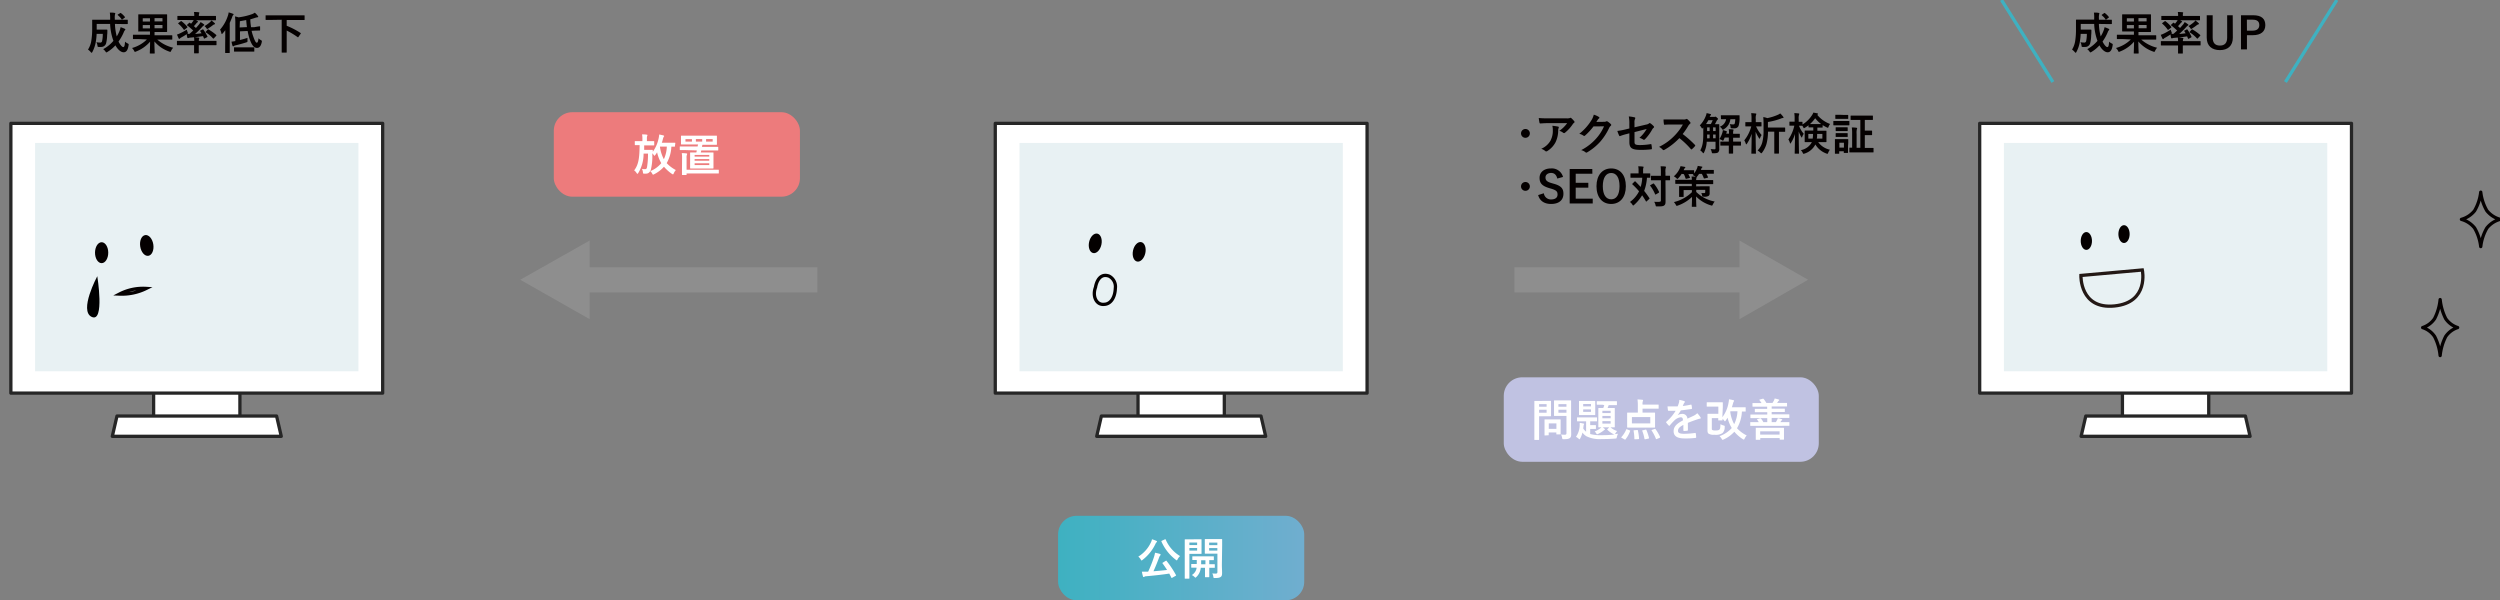 <svg id="レイヤー_1" data-name="レイヤー 1" xmlns="http://www.w3.org/2000/svg" xmlns:xlink="http://www.w3.org/1999/xlink" viewBox="0 0 759.34 182.33"><rect x="0" y="0" width="759.34" height="182.33" fill="#808080" stroke="none"/><defs><style>.cls-1,.cls-8{fill:#fff;}.cls-1{stroke:#262626;}.cls-1,.cls-4{stroke-linecap:round;stroke-linejoin:round;}.cls-2{fill:#e8f1f3;}.cls-11,.cls-12,.cls-3,.cls-4{fill:none;}.cls-3{stroke:#3eb1c1;}.cls-11,.cls-12,.cls-3{stroke-miterlimit:10;}.cls-12,.cls-4{stroke:#040000;}.cls-5{fill:#040000;}.cls-6{fill:#8e8e8e;}.cls-7{fill:url(#名称未設定グラデーション_4);}.cls-9{fill:#ed7b7c;}.cls-10{fill:#c0c2e2;}.cls-11{stroke:#231815;}</style><linearGradient id="名称未設定グラデーション_4" x1="321.38" y1="169.5" x2="396.15" y2="169.5" gradientUnits="userSpaceOnUse"><stop offset="0" stop-color="#3eb1c1"/><stop offset="1" stop-color="#70aecf"/></linearGradient></defs><rect class="cls-1" x="345.66" y="115.75" width="26.21" height="13.6"/><rect class="cls-1" x="302.3" y="37.47" width="112.93" height="81.93"/><polygon class="cls-1" points="383.01 126.37 334.53 126.37 333.11 132.53 384.43 132.53 383.01 126.37"/><rect class="cls-2" x="309.66" y="43.42" width="98.21" height="69.35"/><rect class="cls-1" x="46.66" y="115.75" width="26.21" height="13.6"/><rect class="cls-1" x="3.3" y="37.47" width="112.93" height="81.93"/><polygon class="cls-1" points="84.01 126.37 35.53 126.37 34.11 132.53 85.43 132.53 84.01 126.37"/><rect class="cls-2" x="10.66" y="43.42" width="98.21" height="69.35"/><rect class="cls-1" x="644.66" y="115.75" width="26.21" height="13.6"/><rect class="cls-1" x="601.3" y="37.47" width="112.93" height="81.93"/><polygon class="cls-1" points="682.01 126.37 633.53 126.37 632.11 132.53 683.43 132.53 682.01 126.37"/><rect class="cls-2" x="608.66" y="43.42" width="98.21" height="69.35"/><line class="cls-3" x1="709.78" x2="694.17" y2="24.91"/><line class="cls-3" x1="607.93" x2="623.54" y2="24.91"/><path class="cls-4" d="M741.16,91a16,16,0,0,1-1.69,5.79,7,7,0,0,1-3.62,2.71,6.9,6.9,0,0,1,3.62,2.7,16,16,0,0,1,1.69,5.79,16.38,16.38,0,0,1,1.69-5.79,7.05,7.05,0,0,1,3.62-2.71,7,7,0,0,1-3.62-2.7A16.44,16.44,0,0,1,741.16,91Z"/><path class="cls-4" d="M753.49,58.37A14.42,14.42,0,0,1,751.63,64a7.81,7.81,0,0,1-4,2.63,7.69,7.69,0,0,1,4,2.63,14.42,14.42,0,0,1,1.86,5.63,14.42,14.42,0,0,1,1.86-5.63,7.77,7.77,0,0,1,4-2.64,7.73,7.73,0,0,1-4-2.62A14.42,14.42,0,0,1,753.49,58.37Z"/><path class="cls-5" d="M637.51,7.27a16.85,16.85,0,0,0,.55,3.79,10.11,10.11,0,0,0,.8-1.57,6.12,6.12,0,0,0,.37-1.23,9,9,0,0,1,1.24.48c.14.07.2.14.2.22s-.09.17-.18.28a1.8,1.8,0,0,0-.34.66,14.58,14.58,0,0,1-1.53,2.72c.49,1,1.1,1.68,1.44,1.68s.47-.41.55-1.65a2.69,2.69,0,0,0,.75.52c.39.2.39.2.32.62-.21,1.43-.7,2.09-1.52,2.09s-1.81-.86-2.48-2.11a10.32,10.32,0,0,1-2.42,2,.83.83,0,0,1-.33.15c-.08,0-.14-.08-.28-.28a2.9,2.9,0,0,0-.68-.71,10.7,10.7,0,0,0,3.11-2.52,16.42,16.42,0,0,1-1-5.14H632V9h1.93c.82,0,1.06,0,1.14,0s.16,0,.16.18c0,.51,0,1.07-.06,1.47a10.83,10.83,0,0,1-.31,2.5,1.54,1.54,0,0,1-1.56,1.11,5.16,5.16,0,0,1-.68,0c-.31,0-.33,0-.39-.44a3.15,3.15,0,0,0-.32-1,6.15,6.15,0,0,0,1.1.11.57.57,0,0,0,.64-.48,10.86,10.86,0,0,0,.2-2.16h-1.88a17.63,17.63,0,0,1-.24,2.35,9.76,9.76,0,0,1-1.05,3.14c-.09.17-.16.25-.22.25s-.15-.07-.27-.21a4.73,4.73,0,0,0-.83-.76,7.15,7.15,0,0,0,1-3,21.94,21.94,0,0,0,.19-3.25c0-1.82,0-2.61,0-2.69s0-.16.17-.16.52,0,1.79,0h3.57V5.71A11.5,11.5,0,0,0,636,3.82c.51,0,1,0,1.45.1.14,0,.2.08.2.16a.83.83,0,0,1-.06.25,4.63,4.63,0,0,0-.07,1.34V6h2c1.26,0,1.7,0,1.78,0s.15,0,.15.16v1c0,.13,0,.14-.15.14s-.52,0-1.78,0ZM639.08,4c.13-.1.17-.1.28,0a6.11,6.11,0,0,1,1.15,1.13c.08.11.08.16-.06.25l-.65.49c-.08.05-.13.09-.17.09s-.07,0-.11-.09a4.81,4.81,0,0,0-1.09-1.18c0-.06-.08-.08-.08-.12s0-.07.11-.13Z"/><path class="cls-5" d="M644.81,11.87c-1.19,0-1.59,0-1.68,0s-.16,0-.16-.17v-1c0-.13,0-.15.16-.15s.49,0,1.68,0h3.34v-1h-1.58c-1.29,0-1.76,0-1.85,0s-.15,0-.15-.15,0-.45,0-1.33V5.85c0-.88,0-1.25,0-1.34s0-.15.15-.15.56,0,1.85,0h4.75c1.3,0,1.77,0,1.86,0s.15,0,.15.15,0,.46,0,1.34V8.23c0,.88,0,1.26,0,1.33s0,.15-.15.15-.56,0-1.86,0h-1.79v1h3.57c1.19,0,1.6,0,1.68,0s.14,0,.14.15v1c0,.15,0,.17-.14.17s-.49,0-1.68,0h-2.72a11.4,11.4,0,0,0,4.81,2.47,3.75,3.75,0,0,0-.6.92c-.12.24-.16.34-.27.34a1,1,0,0,1-.32-.1,10.31,10.31,0,0,1-4.51-3.07c0,1.75.1,3.22.1,3.52,0,.13,0,.14-.15.14h-1.18c-.15,0-.16,0-.16-.14,0-.3.08-1.73.09-3.46a10.69,10.69,0,0,1-4.28,3,1,1,0,0,1-.32.11c-.09,0-.15-.08-.25-.32a3.2,3.2,0,0,0-.65-.86,10.29,10.29,0,0,0,4.52-2.59Zm3.34-5.33v-1H646v1Zm0,2.08v-1H646v1Zm1.38-3.12v1H652v-1ZM652,7.59h-2.42v1H652Z"/><path class="cls-5" d="M658.34,6.07c-1.22,0-1.63,0-1.72,0s-.15,0-.15-.15V5c0-.15,0-.16.15-.16s.5,0,1.72,0h3.23a4.9,4.9,0,0,0-.09-1.19c.49,0,.95,0,1.43.08.12,0,.2.07.2.15a.67.67,0,0,1-.08.24,2.51,2.51,0,0,0,0,.72h3.32c1.23,0,1.63,0,1.71,0s.16,0,.16.16V6c0,.14,0,.15-.16.15s-.48,0-1.71,0h-4.17l.45.27c.12.08.16.12.16.2s-.07.11-.15.15a.67.67,0,0,0-.28.24,9.76,9.76,0,0,1-.82.93c.23.19.43.39.62.56.32-.35.61-.7.88-1a3.76,3.76,0,0,0,.52-.8,8.71,8.71,0,0,1,1,.67c.12.11.15.15.15.22s-.08.12-.17.16a2,2,0,0,0-.47.42,22.91,22.91,0,0,1-2.16,2.13c.6,0,1.25-.11,1.94-.19-.12-.21-.25-.43-.39-.63s-.06-.13.11-.21l.63-.34c.14-.07.15,0,.22.07a13.85,13.85,0,0,1,1.22,2.14c0,.12,0,.15-.11.23l-.72.39c-.15.08-.21.05-.26-.11l-.24-.6c-1,.15-1.81.26-2.63.34.44,0,.86.08,1.29.12.12,0,.2.06.2.16s0,.12-.08.22a1.56,1.56,0,0,0-.06.61h3.56c1.19,0,1.59,0,1.68,0s.13,0,.13.15v1c0,.13,0,.15-.13.15s-.49,0-1.68,0H663v.9c0,.91,0,1.34,0,1.42s0,.15-.15.15h-1.15c-.13,0-.15,0-.15-.15s0-.51,0-1.42v-.9h-3.41c-1.19,0-1.59,0-1.67,0s-.14,0-.14-.15v-1c0-.13,0-.15.14-.15s.48,0,1.67,0h3.41a4.84,4.84,0,0,0-.08-1.1l-1.19.11a1.59,1.59,0,0,0-.49.13.42.42,0,0,1-.2,0c-.08,0-.12-.06-.16-.18a7.44,7.44,0,0,1-.17-1c-.53.35-1,.65-1.64,1a1.25,1.25,0,0,0-.4.3c-.06.06-.14.13-.2.13a.19.19,0,0,1-.19-.12c-.18-.35-.38-.82-.53-1.19a7.12,7.12,0,0,0,.89-.36A17.58,17.58,0,0,0,659.33,9a4.11,4.11,0,0,0,.24.73,1.65,1.65,0,0,1,.09.32c0,.1,0,.14-.18.23.23,0,.44,0,.68,0,.39-.33.75-.67,1.11-1a20,20,0,0,0-1.79-1.55c-.07,0-.1-.08-.1-.1s0-.07.07-.12L660,7c.12-.13.16-.15.27-.07l.36.27c.2-.24.4-.48.59-.74a1.62,1.62,0,0,0,.2-.35Zm-.85.39c.14-.1.16-.1.26,0a9.51,9.51,0,0,1,1.74,1.68c.08.1.08.16-.08.28l-.74.58c-.13.1-.2.1-.27,0a9.09,9.09,0,0,0-1.62-1.79c-.11-.09-.09-.12,0-.22ZM667.78,7a.31.31,0,0,1,.11.24c0,.07-.08.15-.2.18a1.14,1.14,0,0,0-.47.25,15.77,15.77,0,0,1-1.35.95c-.16.11-.25.18-.33.18s-.16-.08-.28-.28a2.58,2.58,0,0,0-.54-.59,11.58,11.58,0,0,0,1.58-1.14,2.23,2.23,0,0,0,.51-.57A10.67,10.67,0,0,1,667.78,7Zm-2.11,2c.1-.12.12-.12.25-.06a14.06,14.06,0,0,1,2.34,1.67c0,.05.07.08.07.12a.22.22,0,0,1-.07.15l-.68.75a.22.22,0,0,1-.18.1s-.08,0-.14-.09a9.78,9.78,0,0,0-2.12-1.78c-.06,0-.1-.07-.1-.11s0-.08.1-.15Z"/><path class="cls-5" d="M678.19,11.44c0,2.49-1.53,3.78-3.93,3.78s-4-1.25-4-3.78V4.63h1.81v6.78c0,1.71.82,2.43,2.2,2.43s2.2-.72,2.2-2.43V4.63h1.69Z"/><path class="cls-5" d="M684.34,4.63c2.56,0,3.72,1.06,3.72,3s-1.33,3.06-3.83,3.06h-1.75V15h-1.81V4.63Zm-1.86,4.68h1.7c1.38,0,2.05-.63,2.05-1.69s-.6-1.64-2-1.64h-1.77Z"/><polygon class="cls-6" points="248.27 81.18 179.1 81.18 179.1 73.06 158.02 84.97 179.1 96.94 179.1 88.82 248.27 88.82 248.27 81.18"/><polygon class="cls-6" points="459.99 81.18 528.35 81.18 528.35 73.06 549.18 84.97 528.35 96.94 528.35 88.82 459.99 88.82 459.99 81.18"/><path class="cls-5" d="M464.67,40.52a1.34,1.34,0,1,1-1.34-1.34A1.34,1.34,0,0,1,464.67,40.52Z"/><path class="cls-5" d="M470.23,37.4c-.76,0-1.58.05-2.37.1-.16,0-.22-.08-.25-.2-.1-.37-.18-1-.24-1.45.91.07,1.65.1,2.73.1h5.75a3,3,0,0,0,.93-.08.77.77,0,0,1,.25-.1.46.46,0,0,1,.31.19,7.08,7.08,0,0,1,.8.84.42.42,0,0,1,.11.25.36.36,0,0,1-.19.28,1.92,1.92,0,0,0-.36.39,11.61,11.61,0,0,1-2.36,2.59.38.38,0,0,1-.28.12.51.51,0,0,1-.32-.14,3.17,3.17,0,0,0-1.12-.55A9.4,9.4,0,0,0,476,37.4Zm.75,5.23a6.24,6.24,0,0,0,.66-3.17,4.73,4.73,0,0,0-.14-1.26,16.39,16.39,0,0,1,1.73.25c.18,0,.23.14.23.26a.53.53,0,0,1-.06.24,1.11,1.11,0,0,0-.12.55,8.3,8.3,0,0,1-.8,3.69A6.94,6.94,0,0,1,470,45.86a.66.66,0,0,1-.37.13.37.37,0,0,1-.27-.12,3.82,3.82,0,0,0-1.22-.68A6,6,0,0,0,471,42.63Z"/><path class="cls-5" d="M487.24,37a1.14,1.14,0,0,0,.67-.16.29.29,0,0,1,.18,0,.35.35,0,0,1,.21.08,5.55,5.55,0,0,1,.91.72.43.43,0,0,1,.18.31.39.39,0,0,1-.16.28,1.77,1.77,0,0,0-.45.58,18.21,18.21,0,0,1-2.65,4.14,16.78,16.78,0,0,1-4.08,3.34.33.33,0,0,1-.21.07.45.45,0,0,1-.31-.15,3.39,3.39,0,0,0-1.28-.61,15.45,15.45,0,0,0,4.47-3.42,13.65,13.65,0,0,0,2.48-3.81L484,38.4a18.09,18.09,0,0,1-2.54,2.75.43.43,0,0,1-.28.15.34.34,0,0,1-.2-.08,3.62,3.62,0,0,0-1.29-.58,16,16,0,0,0,3.61-4,5.86,5.86,0,0,0,.79-1.81,6.09,6.09,0,0,1,1.57.71.28.28,0,0,1,.13.23.25.25,0,0,1-.14.22,1.35,1.35,0,0,0-.34.37l-.44.67Z"/><path class="cls-5" d="M494.89,37.73a10.79,10.79,0,0,0-.17-2.36,9.41,9.41,0,0,1,1.73.27c.17,0,.25.12.25.24a.37.37,0,0,1-.08.21,2.56,2.56,0,0,0-.17,1.2v1.38l3.5-.82a1.81,1.81,0,0,0,.95-.39.37.37,0,0,1,.19-.08.31.31,0,0,1,.19.08,5.51,5.51,0,0,1,1,.87.35.35,0,0,1,.12.25.37.37,0,0,1-.17.26,1.79,1.79,0,0,0-.42.53,13.8,13.8,0,0,1-2.13,2.89.53.53,0,0,1-.35.2.43.43,0,0,1-.26-.09,4.41,4.41,0,0,0-1.11-.51,11.11,11.11,0,0,0,2.19-2.68l-3.69.94v3c0,.71.24.94,1.69.94a20.11,20.11,0,0,0,3.24-.29c.19,0,.21.06.23.26a6.29,6.29,0,0,1,.12,1.13c0,.13-.08.19-.28.2a25.07,25.07,0,0,1-3.2.16c-2.57,0-3.36-.55-3.36-2.36V40.49l-.86.23a14.64,14.64,0,0,0-1.89.58.71.71,0,0,1-.16.05c-.09,0-.15-.07-.21-.21a10.29,10.29,0,0,1-.54-1.37,20.49,20.49,0,0,0,2.52-.47l1.14-.28Z"/><path class="cls-5" d="M511.24,36.29a1.92,1.92,0,0,0,.92-.12.23.23,0,0,1,.15-.05.41.41,0,0,1,.23.11,4.93,4.93,0,0,1,.87.94.34.34,0,0,1,.07.17.38.38,0,0,1-.18.27,2.72,2.72,0,0,0-.5.59,20.5,20.5,0,0,1-1.71,2.51A31.39,31.39,0,0,1,514.8,44a.32.32,0,0,1,.11.19.37.37,0,0,1-.09.2,7.72,7.72,0,0,1-.9.91.22.22,0,0,1-.16.08.3.3,0,0,1-.19-.1,24.06,24.06,0,0,0-3.49-3.33,19.31,19.31,0,0,1-4.5,3.54.83.83,0,0,1-.31.11.31.31,0,0,1-.23-.12,3.67,3.67,0,0,0-1.13-.87,16.27,16.27,0,0,0,4.72-3.42,16.1,16.1,0,0,0,2.52-3.37H507.7c-.7,0-1.4,0-2.12.08-.11,0-.15-.08-.18-.22a7.68,7.68,0,0,1-.12-1.4c.72,0,1.4,0,2.27,0Z"/><path class="cls-5" d="M522.2,43.36c0,.61,0,1.26,0,1.8a1.38,1.38,0,0,1-.34,1.11c-.25.21-.58.27-1.45.29-.41,0-.41,0-.51-.41a3,3,0,0,0-.33-.86c.47,0,.83.06,1.15.06s.35-.11.35-.43V43.05h-2.68a8.26,8.26,0,0,1-.8,3.24c-.09.17-.14.25-.21.25s-.11,0-.19-.15a3.46,3.46,0,0,0-.76-.71c.7-1.28.92-2.5.92-5.13V38.74l-.1.12c-.11.12-.18.18-.23.18s-.12-.09-.22-.26a2.53,2.53,0,0,0-.52-.69,8.38,8.38,0,0,0,1.81-2.81,3.37,3.37,0,0,0,.26-.92,9.26,9.26,0,0,1,1.12.27c.15,0,.22.11.22.19a.26.26,0,0,1-.11.21,1.69,1.69,0,0,0-.28.46h1.31a.62.62,0,0,0,.26,0,.29.29,0,0,1,.17-.05c.07,0,.15,0,.45.28s.33.31.33.39,0,.14-.15.24a1.41,1.41,0,0,0-.27.37,10.28,10.28,0,0,1-.52,1c.79,0,1.07,0,1.15,0s.17,0,.17.15,0,.57,0,1.55Zm-2.55-5.68a10.52,10.52,0,0,0,.56-1.17h-1.32a12.91,12.91,0,0,1-.7,1.17ZM519.28,42V40.86h-.77c0,.41,0,.81,0,1.16Zm0-2.2V38.7h-.77v1.12Zm1.05-1.12v1.12h.77V38.7ZM521.1,42V40.86h-.77V42Zm4.06-1.75a5.21,5.21,0,0,0-.08-1c.45,0,.91,0,1.29.08.12,0,.17.06.17.14a.71.71,0,0,1-.06.22,1.75,1.75,0,0,0-.07.6v.34c1.33,0,1.8,0,1.88,0s.15,0,.15.14v.9c0,.15,0,.16-.15.16s-.55,0-1.88,0V43h.6c1.17,0,1.56,0,1.64,0s.15,0,.15.15v.92c0,.15,0,.16-.15.16s-.47,0-1.64,0h-.6v.54c0,1.11,0,1.66,0,1.73s0,.15-.15.15h-1c-.15,0-.16,0-.16-.15s0-.62,0-1.73v-.54h-.78c-1.16,0-1.56,0-1.64,0s-.15,0-.15-.16v-.92c0-.14,0-.15.15-.15s.48,0,1.64,0h.78V41.77h-1.24c-.1.24-.21.45-.3.67s-.16.29-.24.29a.63.63,0,0,1-.31-.16,4.23,4.23,0,0,0-.75-.32,8.66,8.66,0,0,0,.9-2,3.32,3.32,0,0,0,.13-.73,10,10,0,0,1,1,.28c.15.06.21.1.21.16a.21.21,0,0,1,0,.15,1.15,1.15,0,0,0-.17.42l0,.06h.83Zm-2.48-5.09c0-.13,0-.15.15-.15s.44,0,1.55,0h2.27c1.1,0,1.48,0,1.56,0s.17,0,.16.17l0,.67a7.23,7.23,0,0,1-.33,2.45,1.29,1.29,0,0,1-1.26.67,6.37,6.37,0,0,1-.72,0c-.36,0-.4,0-.42-.34a2.43,2.43,0,0,0-.26-.94,5.91,5.91,0,0,0,.95.1c.39,0,.5-.06.58-.33a6,6,0,0,0,.15-1.26h-1.48a4.11,4.11,0,0,1-2,3.07c-.15.09-.23.15-.29.15s-.14-.08-.26-.27a2.63,2.63,0,0,0-.66-.67,2.94,2.94,0,0,0,1.91-2.28c-1,0-1.34,0-1.41,0s-.15,0-.15-.14Z"/><path class="cls-5" d="M533.36,38.32a9.59,9.59,0,0,0,1.71,2.7,3.17,3.17,0,0,0-.46.88c-.05.15-.11.23-.16.23s-.12-.07-.2-.2a11.21,11.21,0,0,1-1-1.92c0,3.53.09,6.28.09,6.52s0,.15-.15.15h-1.1c-.13,0-.14,0-.14-.15s.08-2.78.09-5.89a11.54,11.54,0,0,1-1.42,3c-.1.14-.16.2-.22.2s-.09-.06-.14-.21a4.07,4.07,0,0,0-.46-1,11.18,11.18,0,0,0,2.12-4.24h-.24c-1,0-1.33,0-1.41,0s-.15,0-.15-.16v-1c0-.12,0-.13.15-.13s.42,0,1.41,0H532v-.9a9.62,9.62,0,0,0-.11-1.83,13.11,13.11,0,0,1,1.34.1c.14,0,.23.06.23.13a.61.61,0,0,1-.08.28,3.51,3.51,0,0,0-.09,1.3v.92h.17c1,0,1.33,0,1.41,0s.16,0,.16.13v1c0,.14,0,.16-.16.16s-.4,0-1.41,0ZM537,40a14.47,14.47,0,0,1-.45,3.71,8.37,8.37,0,0,1-1.31,2.62c-.12.15-.19.23-.27.23s-.16-.08-.31-.22a3.46,3.46,0,0,0-.82-.63,5.6,5.6,0,0,0,1.45-2.56,14,14,0,0,0,.36-3.68V37.74a21.76,21.76,0,0,0-.08-2.18,5.4,5.4,0,0,1,1.22.32,15.38,15.38,0,0,0,3.18-1,2.77,2.77,0,0,0,.74-.43,6.59,6.59,0,0,1,.9,1,.4.4,0,0,1,.11.24c0,.1-.08.16-.22.16a1.12,1.12,0,0,0-.52.14,19.65,19.65,0,0,1-4,1.06v1.69h3.54c1.1,0,1.47,0,1.54,0s.16,0,.16.15v1c0,.13,0,.14-.16.14s-.44,0-1.54,0h-.19v4.81c0,1.08,0,1.6,0,1.67s0,.14-.14.14h-1.13c-.13,0-.15,0-.15-.14s0-.59,0-1.67V40Z"/><path class="cls-5" d="M544.86,38.17c-.87,0-1.14,0-1.22,0s-.13,0-.13-.16V37.1c0-.13,0-.15.13-.15s.35,0,1.22,0h.23v-.79a10.23,10.23,0,0,0-.1-1.8,11.49,11.49,0,0,1,1.28.09c.14,0,.23.07.23.15a.57.57,0,0,1-.08.28,3.64,3.64,0,0,0-.09,1.26V37c.68,0,.92,0,1,0s.15,0,.15.15v.66A8.87,8.87,0,0,0,550.36,35a3.85,3.85,0,0,0,.42-.8c.51.08.87.15,1.23.24.11,0,.18.07.18.18a.2.2,0,0,1-.11.17l-.12.09a9.1,9.1,0,0,0,3.92,2.78,2.35,2.35,0,0,0-.47.82c-.08.24-.14.33-.23.33a.85.85,0,0,1-.32-.12A11.64,11.64,0,0,1,553.6,38v.61c0,.13,0,.14-.16.14s-.37,0-1.29,0H552c0,.33,0,.65,0,.95h.91c1.21,0,1.62,0,1.7,0s.15,0,.15.15,0,.35,0,1V42c0,.66,0,.92,0,1s0,.17-.15.17-.49,0-1.7,0h-.66a6,6,0,0,0,3.56,2.31,3,3,0,0,0-.51.89c-.1.25-.15.35-.26.35a1.17,1.17,0,0,1-.32-.1,6.41,6.41,0,0,1-3.33-2.74,5.52,5.52,0,0,1-3.27,2.76.86.86,0,0,1-.31.08c-.12,0-.16-.09-.27-.33a2.61,2.61,0,0,0-.56-.79,4.72,4.72,0,0,0,3.35-2.43H550c-1.2,0-1.61,0-1.71,0s-.14,0-.14-.17,0-.34,0-1V40.79c0-.67,0-.94,0-1s0-.15.14-.15.51,0,1.71,0h.76V38.7h-.06c-.86,0-1.14,0-1.22,0s-.17,0-.17-.14v-.51a9,9,0,0,1-1.06.73.75.75,0,0,1-.32.15c-.09,0-.13-.09-.25-.32a3.07,3.07,0,0,0-.26-.43h0l-1,0a8.26,8.26,0,0,0,1.45,2.47,3.36,3.36,0,0,0-.46.86c0,.16-.1.25-.16.25s-.11-.06-.17-.2a8.46,8.46,0,0,1-.75-1.63c0,3.51.09,6.37.09,6.6s0,.14-.15.14h-1c-.15,0-.16,0-.16-.14s.08-2.78.09-5.84A10.1,10.1,0,0,1,544,43.36c-.08.15-.14.23-.2.23s-.11-.07-.15-.23a3.6,3.6,0,0,0-.45-1A12,12,0,0,0,545,38.17Zm4.4,2.51v1.41h1.32a13.76,13.76,0,0,0,.11-1.41Zm2.89-3h1a8.94,8.94,0,0,1-1.81-1.77,11.5,11.5,0,0,1-1.58,1.77h2.4Zm1.37,3h-1.59c0,.55,0,1-.1,1.41h1.69Z"/><path class="cls-5" d="M560.15,36.75c1,0,1.35,0,1.43,0s.15,0,.15.15v1c0,.15,0,.16-.15.16s-.41,0-1.43,0h-1.73c-1,0-1.36,0-1.44,0s-.13,0-.13-.16v-1c0-.13,0-.15.13-.15s.42,0,1.44,0Zm1.16,7.62c0,1.56,0,1.85,0,1.93s0,.15-.15.15h-1c-.13,0-.14,0-.14-.15v-.36h-1.38v.62c0,.13,0,.14-.15.14h-1c-.15,0-.16,0-.16-.14s0-.41,0-2v-.9c0-.84,0-1.17,0-1.26s0-.15.16-.15.36,0,1.22,0H560c.87,0,1.14,0,1.23,0s.15,0,.15.15,0,.42,0,1ZM560,34.91c.87,0,1.13,0,1.21,0s.16,0,.16.14v.9c0,.14,0,.15-.16.15s-.34,0-1.21,0h-1.18c-.87,0-1.14,0-1.22,0s-.15,0-.15-.15V35c0-.13,0-.14.15-.14s.35,0,1.22,0Zm-.08,3.75c.82,0,1.05,0,1.13,0s.16,0,.16.15v.85c0,.14,0,.15-.16.15s-.31,0-1.13,0h-1.07c-.82,0-1.06,0-1.14,0s-.15,0-.15-.15v-.85c0-.14,0-.15.15-.15s.32,0,1.14,0Zm0,1.78c.82,0,1.05,0,1.13,0s.16,0,.16.15v.87c0,.12,0,.14-.16.14s-.31,0-1.13,0h-1.07c-.82,0-1.06,0-1.14,0s-.15,0-.15-.14v-.87c0-.13,0-.15.15-.15s.32,0,1.14,0Zm-1.23,2.92v1.48h1.38V43.36Zm5.25-6.94c-1.2,0-1.63,0-1.7,0s-.15,0-.15-.15v-1c0-.14,0-.15.15-.15s.5,0,1.7,0H567c1.21,0,1.64,0,1.72,0s.15,0,.15.15v1c0,.14,0,.15-.15.15s-.51,0-1.72,0h-.59v3.25h1.06c.76,0,1,0,1,0s.15,0,.15.15v1.07c0,.13,0,.15-.15.15s-.29,0-1,0h-1.06v3.89h.73c1.26,0,1.7,0,1.78,0s.14,0,.14.15v1.06c0,.13,0,.15-.14.15s-.52,0-1.78,0h-3.5c-1.28,0-1.69,0-1.77,0s-.15,0-.15-.15V45c0-.13,0-.15.15-.15l.69,0V40.72a12.74,12.74,0,0,0-.1-2c.51,0,.92,0,1.41.09.13,0,.21.07.21.13a.7.7,0,0,1-.08.29,5,5,0,0,0-.08,1.48v4.19h1.13V36.42Z"/><path class="cls-5" d="M464.67,56.62a1.34,1.34,0,1,1-1.34-1.34A1.34,1.34,0,0,1,464.67,56.62Z"/><path class="cls-5" d="M473,54.23c-.27-1.12-.89-1.7-1.86-1.7s-1.72.52-1.72,1.36.4,1.32,1.9,1.74l.55.16c2.37.64,3,1.54,3,3.07,0,1.83-1.26,3.09-3.75,3.09-2,0-3.43-.89-3.93-2.7l1.73-.55a2.15,2.15,0,0,0,2.16,1.88c1.37,0,2-.59,2-1.49s-.32-1.31-2-1.8l-.54-.16c-2.21-.66-2.92-1.53-2.92-3.12s1.23-2.85,3.47-2.85a3.52,3.52,0,0,1,3.66,2.59Z"/><path class="cls-5" d="M483.66,52.77H478.6v2.75h3.83V57H478.6v3.35h5.17v1.44h-7V51.34h6.87Z"/><path class="cls-5" d="M493.83,56.54c0,3.44-1.8,5.41-4.47,5.41s-4.45-2-4.45-5.38,1.81-5.41,4.47-5.41S493.83,53.09,493.83,56.54Zm-7,0c0,2.65,1,4,2.55,4s2.53-1.34,2.53-4-1-4-2.53-4S486.83,53.89,486.83,56.56Z"/><path class="cls-5" d="M496.49,55.13a.18.18,0,0,1,.13-.06.15.15,0,0,1,.13.06c.53.54,1.07,1.09,1.58,1.65a11.63,11.63,0,0,0,.48-2.8H497c-1.15,0-1.54,0-1.62,0s-.15,0-.15-.16v-1c0-.13,0-.15.15-.15s.47,0,1.62,0h.69v-.86a5.65,5.65,0,0,0-.11-1.3,13.36,13.36,0,0,1,1.42.09c.14,0,.22.06.22.14a.81.81,0,0,1-.08.27,2.41,2.41,0,0,0-.07.8v.86h.39c1.17,0,1.55,0,1.63,0s.15,0,.15.15v1c0,.14,0,.16-.15.16l-.85,0a13.85,13.85,0,0,1-.85,4c.55.68,1.07,1.39,1.57,2.15.08.1.1.14,0,.28l-.79.72a.25.25,0,0,1-.15.1s-.07,0-.12-.13c-.35-.61-.72-1.2-1.13-1.78a12.67,12.67,0,0,1-2.42,2.91c-.14.12-.22.19-.29.19s-.14-.09-.26-.28a2.77,2.77,0,0,0-.73-.79,9.06,9.06,0,0,0,2.77-3.25,23.56,23.56,0,0,0-2-2.08c-.11-.08-.11-.12,0-.24Zm5.59.65c.14-.08.19-.08.27,0a10.19,10.19,0,0,1,1.56,2.51c0,.14,0,.18-.1.26l-.85.49c-.17.1-.19.08-.25-.05a11.29,11.29,0,0,0-1.46-2.54c-.09-.12-.06-.16.07-.24Zm3.81,2.65c0,.94,0,2,0,2.71s-.08,1-.42,1.26-.83.3-2.13.3c-.4,0-.4,0-.49-.4a3.27,3.27,0,0,0-.41-1c.53,0,1.13.05,1.53,0s.5-.11.5-.43V54.76h-1.29c-1.13,0-1.5,0-1.58,0s-.15,0-.15-.14V53.55c0-.13,0-.15.15-.15s.45,0,1.58,0h1.29v-1a14.6,14.6,0,0,0-.08-1.89c.48,0,1,0,1.42.08.13,0,.21.08.21.14a.66.66,0,0,1-.08.29,4.15,4.15,0,0,0-.08,1.35v1c.85,0,1.17,0,1.24,0s.15,0,.15.15v1.09c0,.13,0,.14-.15.14l-1.24,0Z"/><path class="cls-5" d="M510.78,52.81a8.54,8.54,0,0,1-1,1.3c-.15.15-.21.23-.29.23s-.16-.08-.32-.23a3.59,3.59,0,0,0-.77-.56,6.88,6.88,0,0,0,1.78-2.35,3.49,3.49,0,0,0,.25-.73c.44.05.87.14,1.24.21.15,0,.22.08.22.19s-.07.16-.16.21a.88.88,0,0,0-.22.34l-.12.28h1.42c1.14,0,1.52,0,1.6,0s.15,0,.15.15v.87c0,.14,0,.15-.15.15s-.44,0-1.61,0a7.29,7.29,0,0,1,.48,1c.06.13.06.16-.13.2l-.93.23c-.2,0-.22,0-.26-.11a8.07,8.07,0,0,0-.5-1.29Zm6.49,3.76c1.32,0,1.79,0,1.88,0s.13,0,.13.15,0,.27,0,.68v.18c0,.37,0,.8,0,1.1a.9.9,0,0,1-.32.82,2.57,2.57,0,0,1-1.45.24c-.42,0-.45,0-.53-.42a2.28,2.28,0,0,0-.24-.68l.84,0c.3,0,.36-.08.36-.35v-.63h-2.73v.64a10.8,10.8,0,0,0,5.6,2.91,5,5,0,0,0-.56.89c-.13.25-.17.35-.28.35a1,1,0,0,1-.32-.08,10.28,10.28,0,0,1-4.48-2.7c0,1.58.06,2.68.06,3s0,.15-.14.15H514c-.12,0-.14,0-.14-.15s.06-1.3.07-2.87a11.94,11.94,0,0,1-4.32,2.64.86.86,0,0,1-.32.08c-.12,0-.17-.09-.3-.35a4.29,4.29,0,0,0-.56-.79,11.82,11.82,0,0,0,5.46-3v-.66h-2.51v1.12c0,.54,0,.76,0,.84s0,.14-.14.14h-1.1c-.13,0-.14,0-.14-.14s0-.33,0-1v-1c0-.63,0-.89,0-1s0-.15.14-.15.57,0,1.88,0h1.84v-.69h-3.13c-1.23,0-1.64,0-1.73,0s-.16,0-.16-.15v-.94c0-.13,0-.14.16-.14s.5,0,1.73,0h3.13a4.66,4.66,0,0,0-.08-1c.41,0,.82,0,1.23.09l-.13-.11a3.32,3.32,0,0,0-.75-.41,6.72,6.72,0,0,0,1.33-2.07,4.27,4.27,0,0,0,.2-.72c.37.05.91.15,1.19.2s.2.08.2.19-.05.15-.15.21-.1.15-.18.38a2.44,2.44,0,0,0-.1.24h2c1.26,0,1.7,0,1.79,0s.14,0,.14.15v.87c0,.14,0,.15-.14.15s-.53,0-1.79,0h-.35a6,6,0,0,1,.51,1c.06.14,0,.16-.12.2l-.88.22c-.2,0-.25,0-.29-.11a7.24,7.24,0,0,0-.59-1.29h-.83a7.16,7.16,0,0,1-.59.82.65.65,0,0,1-.21.24.1.1,0,0,1,.05.08.6.6,0,0,1-.06.22,1.15,1.15,0,0,0-.07.53h3.28c1.24,0,1.65,0,1.73,0s.16,0,.16.14v.94c0,.14,0,.15-.16.15s-.49,0-1.73,0h-3.28v.69Z"/><rect class="cls-7" x="321.38" y="156.67" width="74.76" height="25.66" rx="5.62"/><path class="cls-8" d="M349.61,164.67a3.56,3.56,0,0,0,.29-.87,9.54,9.54,0,0,1,1.32.47c.15.07.2.14.2.23a.21.21,0,0,1-.12.2,1,1,0,0,0-.3.42,13.42,13.42,0,0,1-3.95,4.93c-.15.12-.24.19-.31.19s-.13-.09-.25-.3a3,3,0,0,0-.75-.87A10.12,10.12,0,0,0,349.61,164.67Zm4.44,5.68c.08,0,.12-.07.16-.07s.06,0,.11.08a29.08,29.08,0,0,1,2.86,4.29c.07.12.07.15-.12.26l-1,.57a.35.35,0,0,1-.16.07c-.05,0-.08,0-.12-.11-.2-.41-.42-.81-.63-1.22-2.25.34-4.69.61-7.05.81a1,1,0,0,0-.51.15.42.42,0,0,1-.23.09c-.1,0-.16-.08-.2-.22a10.85,10.85,0,0,1-.33-1.42c.51,0,1,0,1.53,0l.38,0a40.42,40.42,0,0,0,1.73-4.34,9.44,9.44,0,0,0,.36-1.41c.52.12,1,.21,1.44.35.14.05.25.12.25.23a.35.35,0,0,1-.11.24,2,2,0,0,0-.35.64c-.48,1.29-1.07,2.78-1.71,4.17,1.37-.1,2.8-.24,4.13-.39-.43-.67-.87-1.32-1.37-2-.08-.11-.07-.14.11-.24Zm-.25-6.52c.17-.08.2-.07.27.07a10.79,10.79,0,0,0,4.36,5,3.74,3.74,0,0,0-.76,1c-.1.21-.17.3-.25.3s-.15-.07-.28-.17a14.12,14.12,0,0,1-4.37-5.54c-.06-.15,0-.16.13-.25Z"/><path class="cls-8" d="M363.46,163.79c.89,0,1.28,0,1.36,0s.13,0,.13.15,0,.47,0,1.29v1.58c0,.82,0,1.19,0,1.27s0,.15-.13.15-.47,0-1.36,0h-2.2v4.48c0,1.88,0,2.81,0,2.9s0,.15-.15.15H360c-.13,0-.15,0-.15-.15s0-1,0-2.9v-5.82c0-1.87,0-2.83,0-2.92s0-.15.15-.15.6,0,1.6,0Zm-2.2,1v.77h2.35v-.77Zm2.35,1.66h-2.35v.78h2.35Zm1.11,6a4.27,4.27,0,0,1-.09.57,4.35,4.35,0,0,1-1.28,2.26c-.13.12-.2.18-.25.18s-.15-.08-.31-.24a3.55,3.55,0,0,0-.79-.56,3.1,3.1,0,0,0,1.43-2l0-.24-1.46,0c-.13,0-.15,0-.15-.16v-.8c0-.14,0-.15.15-.15s.46,0,1.53,0c0-.34,0-.75,0-1.22l-1.18,0c-.15,0-.17,0-.17-.14v-.82c0-.14,0-.15.17-.15s.48,0,1.67,0h2.87c1.2,0,1.6,0,1.68,0s.15,0,.15.15V170c0,.13,0,.14-.15.14l-1.24,0v1.22c1.06,0,1.47,0,1.53,0s.15,0,.15.15v.8c0,.15,0,.16-.15.16s-.47,0-1.53,0v1.24c0,.93,0,1.37,0,1.45s0,.16-.15.16h-1c-.13,0-.15,0-.15-.16s0-.52,0-1.45v-1.24Zm1.41-1.06v-1.22h-1.3c0,.45,0,.87,0,1.22Zm5,.13c0,.94.06,1.8.06,2.46s-.08,1-.39,1.23-.7.36-1.77.36c-.42,0-.43,0-.5-.41a3.14,3.14,0,0,0-.31-1,7.21,7.21,0,0,0,1,.06c.44,0,.55-.12.55-.52v-5.53h-2.2c-1,0-1.39,0-1.47,0s-.16,0-.16-.15,0-.37,0-1.16v-1.8c0-.78,0-1.09,0-1.18s0-.15.16-.15.43,0,1.47,0h2c1,0,1.41,0,1.49,0s.15,0,.15.15,0,.66,0,1.84Zm-3.87-6.72v.77h2.49v-.77Zm2.49,1.66h-2.49v.78h2.49Z"/><path class="cls-5" d="M34.91,7.27a17.44,17.44,0,0,0,.55,3.79,11.15,11.15,0,0,0,.81-1.57,6.85,6.85,0,0,0,.36-1.23,9.74,9.74,0,0,1,1.25.48c.13.07.2.14.2.22s-.1.17-.19.28a2.2,2.2,0,0,0-.34.66A15.12,15.12,0,0,1,36,12.62c.48,1,1.1,1.68,1.43,1.68s.47-.41.55-1.65a2.84,2.84,0,0,0,.75.52c.39.2.39.2.32.62-.21,1.43-.69,2.09-1.51,2.09s-1.81-.86-2.48-2.11a10.37,10.37,0,0,1-2.43,2,.81.81,0,0,1-.32.15c-.08,0-.15-.08-.28-.28a3.12,3.12,0,0,0-.69-.71,10.7,10.7,0,0,0,3.11-2.52,16.71,16.71,0,0,1-1-5.14H29.37V9H31.3c.82,0,1.06,0,1.14,0s.17,0,.17.18c0,.51,0,1.07-.07,1.47a10.83,10.83,0,0,1-.31,2.5,1.54,1.54,0,0,1-1.56,1.11,5.16,5.16,0,0,1-.68,0c-.31,0-.32,0-.39-.44a2.91,2.91,0,0,0-.32-1,6.15,6.15,0,0,0,1.1.11.56.56,0,0,0,.64-.48,10.86,10.86,0,0,0,.2-2.16H29.35a17.63,17.63,0,0,1-.24,2.35,10.27,10.27,0,0,1-1.05,3.14c-.09.17-.16.25-.23.25s-.15-.07-.27-.21a4.12,4.12,0,0,0-.83-.76,7,7,0,0,0,1.05-3A21.94,21.94,0,0,0,28,8.82c0-1.82,0-2.61,0-2.69S28,6,28.1,6s.52,0,1.8,0h3.56V5.71a12.89,12.89,0,0,0-.1-1.89c.51,0,1,0,1.45.1.13,0,.2.08.2.16a.61.61,0,0,1-.07.25,5.09,5.09,0,0,0-.07,1.34V6h2c1.27,0,1.71,0,1.79,0s.15,0,.15.16v1c0,.13,0,.14-.15.14s-.52,0-1.79,0ZM36.48,4c.14-.1.18-.1.28,0a6.15,6.15,0,0,1,1.16,1.13c.08.11.08.16-.07.25l-.64.49A.49.49,0,0,1,37,5.9s-.07,0-.11-.09a5,5,0,0,0-1.08-1.18c-.06-.06-.08-.08-.08-.12s0-.07.1-.13Z"/><path class="cls-5" d="M42.22,11.87c-1.2,0-1.6,0-1.68,0s-.16,0-.16-.17v-1c0-.13,0-.15.16-.15s.48,0,1.68,0h3.33v-1H44c-1.29,0-1.75,0-1.85,0S42,9.7,42,9.56s0-.45,0-1.33V5.85C42,5,42,4.6,42,4.51s0-.15.15-.15.56,0,1.85,0h4.75c1.3,0,1.77,0,1.86,0s.15,0,.15.15,0,.46,0,1.34V8.23c0,.88,0,1.26,0,1.33s0,.15-.15.15-.56,0-1.86,0H46.94v1H50.5c1.2,0,1.6,0,1.68,0s.15,0,.15.15v1c0,.15,0,.17-.15.17s-.48,0-1.68,0H47.78a11.51,11.51,0,0,0,4.82,2.47,3.78,3.78,0,0,0-.61.92c-.12.24-.16.34-.27.34a1,1,0,0,1-.32-.1,10.34,10.34,0,0,1-4.5-3.07c0,1.75.09,3.22.09,3.52,0,.13,0,.14-.15.14H45.66c-.15,0-.16,0-.16-.14,0-.3.08-1.73.09-3.46a10.72,10.72,0,0,1-4.27,3,1,1,0,0,1-.33.11c-.09,0-.14-.08-.25-.32a3.38,3.38,0,0,0-.64-.86,10.35,10.35,0,0,0,4.52-2.59Zm3.33-5.33v-1H43.36v1Zm0,2.08v-1H43.36v1ZM46.94,5.5v1h2.41v-1Zm2.41,2.09H46.94v1h2.41Z"/><path class="cls-5" d="M55.74,6.07c-1.22,0-1.62,0-1.72,0s-.14,0-.14-.15V5c0-.15,0-.16.14-.16s.5,0,1.72,0H59a4.9,4.9,0,0,0-.09-1.19c.5,0,.95,0,1.43.08.13,0,.21.07.21.15a.67.67,0,0,1-.08.24,2.05,2.05,0,0,0-.06.72h3.33c1.22,0,1.62,0,1.7,0s.16,0,.16.16V6c0,.14,0,.15-.16.15s-.48,0-1.7,0H59.54l.44.27c.12.08.16.12.16.2s-.07.11-.15.15a.81.81,0,0,0-.28.24,9.76,9.76,0,0,1-.82.93c.23.19.43.39.62.56.32-.35.62-.7.88-1a4.26,4.26,0,0,0,.53-.8,8.71,8.71,0,0,1,1,.67c.12.11.14.15.14.22s-.08.12-.17.16a2.19,2.19,0,0,0-.47.42,21.77,21.77,0,0,1-2.16,2.13c.6,0,1.25-.11,1.95-.19-.12-.21-.26-.43-.39-.63s-.07-.13.1-.21l.63-.34c.14-.07.15,0,.22.07A13.08,13.08,0,0,1,63,11.06c.05.12.05.15-.11.23l-.72.39c-.15.08-.2.05-.26-.11l-.24-.6c-1,.15-1.81.26-2.63.34.45,0,.86.08,1.29.12.12,0,.2.06.2.16a.35.35,0,0,1-.08.22,1.86,1.86,0,0,0-.05.61h3.55c1.2,0,1.6,0,1.68,0s.13,0,.13.15v1c0,.13,0,.15-.13.15s-.48,0-1.68,0H60.37v.9c0,.91,0,1.34,0,1.42s0,.15-.14.15H59.09c-.13,0-.14,0-.14-.15s0-.51,0-1.42v-.9h-3.4c-1.2,0-1.6,0-1.68,0s-.13,0-.13-.15v-1c0-.13,0-.15.13-.15s.48,0,1.68,0H59a4.84,4.84,0,0,0-.08-1.1l-1.19.11a1.43,1.43,0,0,0-.48.13.46.46,0,0,1-.21,0c-.08,0-.12-.06-.16-.18a7.44,7.44,0,0,1-.17-1c-.52.35-1,.65-1.64,1a1.38,1.38,0,0,0-.4.3.32.32,0,0,1-.2.13.2.2,0,0,1-.19-.12c-.17-.35-.37-.82-.52-1.19a7.6,7.6,0,0,0,.88-.36A16.85,16.85,0,0,0,56.73,9a5.12,5.12,0,0,0,.24.73,1.28,1.28,0,0,1,.1.32c0,.1-.06.14-.19.23.23,0,.44,0,.68,0,.39-.33.76-.67,1.12-1a21.64,21.64,0,0,0-1.8-1.55c-.07,0-.09-.08-.09-.1a.15.15,0,0,1,.06-.12L57.4,7c.12-.13.16-.15.27-.07l.36.27a8.32,8.32,0,0,0,.59-.74,2.15,2.15,0,0,0,.21-.35Zm-.84.39c.13-.1.16-.1.25,0a9.51,9.51,0,0,1,1.74,1.68c.08.1.08.16-.08.28L56.08,9c-.14.1-.21.1-.27,0a8.83,8.83,0,0,0-1.63-1.79c-.1-.09-.09-.12,0-.22ZM65.18,7a.28.28,0,0,1,.11.24c0,.07-.08.15-.2.18a1.14,1.14,0,0,0-.47.25c-.39.31-.86.64-1.34.95-.16.11-.26.18-.34.18s-.16-.08-.28-.28a2.8,2.8,0,0,0-.53-.59,11.58,11.58,0,0,0,1.58-1.14,2.43,2.43,0,0,0,.51-.57A10.52,10.52,0,0,1,65.18,7Zm-2.1,2c.09-.12.12-.12.24-.06a14.14,14.14,0,0,1,2.35,1.67.19.19,0,0,1,.06.12.24.24,0,0,1-.06.15l-.69.75c-.07.08-.12.1-.17.1s-.08,0-.15-.09a9.78,9.78,0,0,0-2.12-1.78s-.09-.07-.09-.11,0-.08.09-.15Z"/><path class="cls-5" d="M68.42,10.84c0-.49,0-1.08,0-1.67-.26.37-.52.7-.81,1-.1.12-.17.17-.22.17s-.1-.07-.15-.24A3.89,3.89,0,0,0,66.84,9a11.87,11.87,0,0,0,2.4-4.29,4.4,4.4,0,0,0,.21-.94,10.15,10.15,0,0,1,1.28.4c.15.06.21.1.21.2s0,.15-.14.23a1.3,1.3,0,0,0-.27.55c-.23.63-.49,1.22-.75,1.8v7c0,1.32,0,2,0,2s0,.15-.14.15H68.53c-.12,0-.14,0-.14-.15s0-.72,0-2Zm8-1.48A13.94,13.94,0,0,0,77,11.29c.46,1.29.73,1.68,1,1.68s.41-.39.53-1.34a2.38,2.38,0,0,0,.67.53c.38.22.38.23.3.65-.27,1.31-.81,1.74-1.44,1.74-1,0-1.66-1-2.28-2.83a17.45,17.45,0,0,1-.56-2.31l-2.33.11v2.63c.7-.16,1.45-.38,2.29-.66a4.92,4.92,0,0,0,0,.82c0,.4,0,.43-.37.56-1.08.35-2.27.68-3.26.9A1.36,1.36,0,0,0,71,14a.26.26,0,0,1-.2.07c-.08,0-.14-.07-.18-.17a9.61,9.61,0,0,1-.3-1.25,11.63,11.63,0,0,0,1.16-.17V6.92A13.31,13.31,0,0,0,71.37,5a5.34,5.34,0,0,1,1.08.27,19.63,19.63,0,0,0,4.18-1,4,4,0,0,0,.76-.42,5,5,0,0,1,.93,1,.32.32,0,0,1,.11.24c0,.1-.08.15-.22.16a3.65,3.65,0,0,0-.57.12c-.54.19-1.06.35-1.61.5,0,.9.13,1.69.22,2.4l.9,0C78.31,8.06,78.68,8,78.83,8S79,8,79,8.17l0,.94c0,.13,0,.14-.15.16s-.55,0-1.7.05Zm-3.55,6.32c-1.17,0-1.57,0-1.65,0s-.14,0-.14-.16v-1c0-.13,0-.15.14-.15s.48,0,1.65,0h2.57c1.17,0,1.56,0,1.64,0s.16,0,.16.15v1c0,.15,0,.16-.16.16s-.47,0-1.64,0Zm-.08-7.34L75,8.23c-.09-.67-.16-1.39-.22-2.14-.62.13-1.25.24-1.92.35Z"/><path class="cls-5" d="M82.51,6.05c-1.19,0-1.61,0-1.69,0s-.15,0-.15-.14V4.8c0-.13,0-.15.15-.15s.5,0,1.69,0h8.17c1.21,0,1.61,0,1.69,0s.15,0,.15.15V5.93c0,.13,0,.14-.15.14s-.48,0-1.69,0h-3.6V7.83A23.53,23.53,0,0,1,91.26,10c.06,0,.1.08.1.13a.33.33,0,0,1-.06.15l-.63.9c-.11.16-.15.18-.27.1a24.35,24.35,0,0,0-3.32-2V14c0,1.2,0,1.75,0,1.83s0,.15-.16.15H85.72c-.15,0-.16,0-.16-.15s0-.63,0-1.83v-8Z"/><rect class="cls-9" x="168.21" y="34.08" width="74.76" height="25.66" rx="5.62"/><path class="cls-8" d="M205,44.4c0,.14,0,.15-.14.15l-.94,0a11.18,11.18,0,0,1-1.42,5,10.26,10.26,0,0,0,2.78,2.1,3.49,3.49,0,0,0-.63,1c-.1.21-.15.31-.25.31a.78.78,0,0,1-.32-.15,11.94,11.94,0,0,1-2.41-2.17,9.78,9.78,0,0,1-3,2.29.87.87,0,0,1-.3.12c-.11,0-.15-.09-.27-.31a2.51,2.51,0,0,0-.63-.78,1.32,1.32,0,0,1-1.24.78h-.59c-.29,0-.31,0-.36-.39a2.78,2.78,0,0,0-.31-1.06,4.43,4.43,0,0,0,.93.09c.4,0,.55-.17.64-.72a23.63,23.63,0,0,0,.28-4h-1.34a11.16,11.16,0,0,1-1.63,5.91c-.1.15-.17.23-.23.23s-.14-.08-.26-.23a2.62,2.62,0,0,0-.75-.82c1.45-1.82,1.61-4.13,1.67-7.67-.92,0-1.25,0-1.32,0s-.15,0-.15-.16V43c0-.13,0-.14.15-.14s.46,0,1.58,0h.58v-.73a5.92,5.92,0,0,0-.11-1.31c.51,0,.93,0,1.42.08.14,0,.22.08.22.14a.75.75,0,0,1-.08.27,2.38,2.38,0,0,0-.08.82v.73H197c1.12,0,1.49,0,1.57,0s.14,0,.14.14v1c0,.14,0,.16-.14.16s-.45,0-1.57,0h-1.34c0,.47,0,.93,0,1.35h1.54c.64,0,.83,0,.91,0s.16,0,.16.16,0,.28,0,.43a10.36,10.36,0,0,0,1.72-3.82,7.65,7.65,0,0,0,.23-1.43c.44.08.86.18,1.25.27.17.06.25.11.25.19a.3.3,0,0,1-.09.2,2.18,2.18,0,0,0-.27.67,10.31,10.31,0,0,1-.34,1.17h2.2c1.25,0,1.68,0,1.76,0s.14,0,.14.15Zm-6.86,2.69a17.53,17.53,0,0,1-.48,4.58,1.46,1.46,0,0,1-.14.31,8.49,8.49,0,0,0,3.33-2.42,11.67,11.67,0,0,1-1.27-3.29,8.37,8.37,0,0,1-.53.79c-.12.17-.2.26-.26.26s-.11-.07-.21-.21a6.12,6.12,0,0,0-.44-.56Zm2.31-2.52a11,11,0,0,0,1.19,3.79,10.07,10.07,0,0,0,.9-3.83h-2.08Z"/><path class="cls-8" d="M208.32,45.59c-1.2,0-1.62,0-1.7,0s-.15,0-.15-.15v-.8c0-.13,0-.15.15-.15s.5,0,1.7,0h3.58c0-.22.1-.42.13-.62h-3.24c-1.26,0-1.71,0-1.81,0s-.14,0-.14-.14,0-.29,0-.84v-.7c0-.55,0-.75,0-.83s0-.16.14-.16.55,0,1.81,0h7c1.27,0,1.72,0,1.82,0s.14,0,.14.16,0,.28,0,.83V43c0,.55,0,.75,0,.84s0,.14-.14.14-.55,0-1.82,0h-2.45l-.13.62h3.09c1.2,0,1.61,0,1.69,0s.17,0,.17.15v.8c0,.14,0,.15-.17.15s-.49,0-1.69,0H213c-.05.21-.09.41-.14.6h1.94c1.24,0,1.67,0,1.76,0s.15,0,.15.15,0,.43,0,1.25v2.1c0,.83,0,1.16,0,1.24s0,.14-.15.14-.52,0-1.76,0h-3.28c-1.24,0-1.67,0-1.76,0s-.15,0-.15-.14,0-.41,0-1.24v-2.1c0-.82,0-1.17,0-1.25s0-.15.15-.15.52,0,1.74,0l.16-.6ZM207.17,48a8.52,8.52,0,0,0-.09-1.49,10.55,10.55,0,0,1,1.4.08c.14,0,.23.09.23.16a.77.77,0,0,1-.09.32,2.47,2.47,0,0,0-.08.94v3.54h7.79c1.32,0,1.77,0,1.85,0s.15,0,.15.15v.85c0,.13,0,.14-.15.14s-.53,0-1.85,0h-7.79V53c0,.13,0,.15-.15.15h-1.1c-.13,0-.15,0-.15-.15s0-.43,0-1.5Zm3-5v-.75H208.2V43Zm.81,4.56h4.45v-.51h-4.45Zm4.45,1.27v-.51h-4.45v.51Zm0,.77h-4.45v.54h4.45Zm-2.15-7.35h-1.92V43h1.92Zm3.18,0h-2V43h2Z"/><rect class="cls-10" x="456.75" y="114.6" width="95.68" height="25.66" rx="5.62"/><path class="cls-8" d="M469.62,121.75c.88,0,1.27,0,1.35,0s.13,0,.13.15,0,.48,0,1.32v1.75c0,.83,0,1.23,0,1.31s0,.15-.13.15-.47,0-1.35,0h-2.14v4.19c0,1.85,0,2.76,0,2.86s0,.14-.15.14h-1.14c-.14,0-.15,0-.15-.14s0-1,0-2.86v-5.81c0-1.85,0-2.79,0-2.88s0-.15.15-.15.59,0,1.57,0Zm-2.14,1v.79h2.28v-.79Zm2.28,1.71h-2.28v.91h2.28Zm-.48,7.81c-.14,0-.15,0-.15-.14s0-.41,0-2.18v-1c0-1,0-1.33,0-1.42s0-.15.15-.15.41,0,1.42,0h1.75c1,0,1.33,0,1.43,0s.14,0,.14.15,0,.43,0,1.17v1c0,1.69,0,2,0,2.09s0,.16-.14.16h-1c-.15,0-.16,0-.16-.16v-.44h-2.32v.72c0,.14,0,.14-.17.14Zm1.14-2h2.32V128.6h-2.32Zm6.76-1.14c0,.94.05,2,.05,2.67s-.08,1-.39,1.23-.67.37-1.86.37c-.43,0-.43,0-.51-.42a4,4,0,0,0-.31-1,8.36,8.36,0,0,0,1.08.06c.45,0,.55-.12.55-.52v-5.18h-2.14c-1,0-1.4,0-1.48,0s-.16,0-.16-.15,0-.4,0-1.21v-2c0-.81,0-1.13,0-1.22s0-.15.16-.15.43,0,1.48,0h1.93c1,0,1.39,0,1.48,0s.14,0,.14.15,0,.64,0,1.78Zm-3.83-6.38v.79h2.44v-.79Zm2.44,2.62v-.91h-2.44v.91Z"/><path class="cls-8" d="M488.81,129.78c.08-.07.12-.09.18-.09s.06,0,.12.06a5.58,5.58,0,0,0,2.09,1.17,3,3,0,0,0-.47.59c-.16.28-.19.31-.27.35l1-.12a4.25,4.25,0,0,0-.37,1c-.08.45-.08.45-.51.47-1.37.12-2.67.15-4.16.15a9,9,0,0,1-4.52-.83,4,4,0,0,1-1.25-1.14,7.29,7.29,0,0,1-.68,1.77c-.11.17-.16.26-.23.26s-.13-.06-.27-.19a3.79,3.79,0,0,0-.79-.55,6.44,6.44,0,0,0,1.13-3.48c0-.21,0-.47,0-.75.36,0,.75.12,1.11.19.16,0,.23.08.23.15a.49.49,0,0,1-.08.24.92.92,0,0,0-.09.37l-.1.73a3.6,3.6,0,0,0,.88,1v-3.15h-1c-1.15,0-1.54,0-1.62,0s-.14,0-.14-.15v-.91c0-.13,0-.14.14-.14s.47,0,1.62,0h2.55c1.15,0,1.54,0,1.62,0s.15,0,.15.14v.91c0,.14,0,.15-.15.15s-.47,0-1.62,0H483v1.14h.59c.72,0,.91,0,1,0s.15,0,.15.15v.87c0,.13,0,.15-.15.15s-.27,0-1,0H483v1.54a11.79,11.79,0,0,0,3.35.35,36.25,36.25,0,0,0,4.05-.2,1,1,0,0,1-.31-.11,7.12,7.12,0,0,1-1.86-1.31c-.11-.11-.08-.15.05-.26Zm-5.85-8c1,0,1.36,0,1.44,0s.13,0,.13.15,0,.4,0,1.16v1.65c0,.78,0,1.1,0,1.18s0,.15-.13.15-.43,0-1.44,0h-1.77c-1,0-1.35,0-1.45,0s-.14,0-.14-.15,0-.4,0-1.18v-1.65c0-.76,0-1.08,0-1.16s0-.15.14-.15.45,0,1.45,0Zm.28,1.66v-.72h-2.37v.72Zm0,.9h-2.37v.76h2.37Zm4.11,5.86c.09.08.15.12.15.2s-.07.13-.17.17a1.46,1.46,0,0,0-.28.22,8.46,8.46,0,0,1-1.63,1,.91.91,0,0,1-.32.11c-.1,0-.14-.08-.25-.24a3,3,0,0,0-.49-.62,6.47,6.47,0,0,0,1.77-1,2.49,2.49,0,0,0,.43-.43A7.4,7.4,0,0,1,487.35,130.25Zm-.58-7.27c-1.15,0-1.54,0-1.62,0s-.16,0-.16-.14V122c0-.14,0-.15.16-.15s.47,0,1.62,0h2.58c1.15,0,1.54,0,1.62,0s.15,0,.15.15v.92c0,.12,0,.14-.15.14s-.47,0-1.62,0h-.74a6.89,6.89,0,0,1-.34.87h.61c1,0,1.35,0,1.45,0s.14,0,.14.14,0,.47,0,1.41v2.76c0,.93,0,1.33,0,1.41s0,.15-.14.15-.43,0-1.45,0h-1.83c-1,0-1.35,0-1.43,0s-.15,0-.15-.15,0-.48,0-1.41v-2.76c0-.94,0-1.33,0-1.41s0-.14.15-.14.4,0,1.35,0a8.84,8.84,0,0,0,.3-.87Zm-.07,2.53h2.51v-.69H486.7Zm2.51,1.59v-.71H486.7v.71Zm0,.87H486.7v.75h2.51Z"/><path class="cls-8" d="M492.59,133c-.19-.11-.19-.15-.1-.26a7.9,7.9,0,0,0,1.44-2.26c.05-.15.09-.14.28-.07l.78.3c.16.06.2.08.14.21a8.62,8.62,0,0,1-1.4,2.52c0,.07-.07.1-.13.1a.35.35,0,0,1-.17-.07Zm4.88-9.94a11.44,11.44,0,0,0-.11-1.73,11.86,11.86,0,0,1,1.49.11c.13,0,.2,0,.2.13a.71.71,0,0,1-.05.27,2.16,2.16,0,0,0-.1.94v.11h3c1.24,0,1.67,0,1.75,0s.14,0,.14.15V124c0,.12,0,.13-.14.13s-.51,0-1.75,0h-3v1.2h1.79c1.3,0,1.77,0,1.86,0s.15,0,.15.13,0,.43,0,1.21v1.86c0,.78,0,1.12,0,1.2s0,.14-.15.14-.56,0-1.86,0h-4.46c-1.31,0-1.78,0-1.86,0s-.15,0-.15-.14,0-.42,0-1.2v-1.86c0-.78,0-1.12,0-1.21s0-.13.15-.13.55,0,1.86,0h1.24Zm-1.8,5.55h5.58v-1.94h-5.58Zm1.58,2c.18,0,.2,0,.23.15a14.09,14.09,0,0,1,.36,2.42c0,.13,0,.18-.19.2l-1,.05c-.19,0-.23,0-.23-.13a14.61,14.61,0,0,0-.24-2.43c0-.13,0-.17.19-.19Zm2.58-.12c.17,0,.19,0,.24.12a14,14,0,0,1,.79,2.39c0,.15,0,.18-.16.22l-.95.2c-.2,0-.23,0-.26-.11a12.41,12.41,0,0,0-.68-2.43c-.06-.12,0-.14.16-.18Zm2.69-.18c.18-.07.21-.08.3,0a13,13,0,0,1,1.41,2.42c0,.13,0,.17-.12.25l-.9.37c-.18.06-.2.07-.24-.05a13.08,13.08,0,0,0-1.3-2.52c-.09-.11-.05-.15.12-.22Z"/><path class="cls-8" d="M512.68,130.6c0,.15-.08.21-.25.24a6.75,6.75,0,0,1-.95.07c-.12,0-.18-.08-.18-.22,0-.48,0-1.15,0-1.63-1.2.61-1.63,1.14-1.63,1.78s.46.92,1.87.92a24.23,24.23,0,0,0,3.34-.26c.12,0,.17,0,.18.14a5.79,5.79,0,0,1,.12,1.1c0,.17,0,.26-.14.26a23.62,23.62,0,0,1-3.33.17c-2.2,0-3.37-.65-3.37-2.21,0-1.29.81-2.23,2.83-3.27,0-.69-.2-1-.8-.93a3.25,3.25,0,0,0-1.85,1,17,17,0,0,0-1.34,1.46c-.07.08-.11.12-.16.12a.27.27,0,0,1-.15-.09,7,7,0,0,1-.77-.89.19.19,0,0,1-.05-.12c0-.05,0-.09.09-.15a13.5,13.5,0,0,0,2.81-3.32c-.63,0-1.36,0-2.15,0-.12,0-.16-.07-.19-.22s-.09-.71-.13-1.11c1,0,2.07,0,3.08,0a11.77,11.77,0,0,0,.41-1.16,3.45,3.45,0,0,0,.09-.82,9.43,9.43,0,0,1,1.53.38.23.23,0,0,1,.16.23.28.28,0,0,1-.09.2,1.2,1.2,0,0,0-.23.32l-.31.73a22.21,22.21,0,0,0,2.44-.42c.15,0,.19,0,.22.13a4.85,4.85,0,0,1,.13,1c0,.13,0,.19-.23.21-1,.15-2.16.3-3.14.41a12.84,12.84,0,0,1-1,1.48v0a2.68,2.68,0,0,1,1.34-.41,1.48,1.48,0,0,1,1.64,1.44c.52-.24,1.29-.59,2-.93a4.19,4.19,0,0,0,1-.73,8.81,8.81,0,0,1,.94,1.18.55.55,0,0,1,.11.3q0,.15-.21.18a4.38,4.38,0,0,0-.81.21c-.87.3-1.75.6-2.89,1.07Z"/><path class="cls-8" d="M523.14,126.72a10,10,0,0,0,1.86-4.28,8.07,8.07,0,0,0,.16-1.16,10.31,10.31,0,0,1,1.28.26c.17,0,.26.11.26.19a.3.3,0,0,1-.09.22,2,2,0,0,0-.25.68c-.11.36-.21.73-.33,1.07h2.27c1.26,0,1.69,0,1.78,0s.15,0,.15.15v1c0,.13,0,.15-.15.15l-1,0a11,11,0,0,1-1.49,5.07,10,10,0,0,0,2.95,2.19,3.57,3.57,0,0,0-.62.94c-.11.21-.16.31-.27.31a.62.62,0,0,1-.32-.14,11.14,11.14,0,0,1-2.55-2.24,9.83,9.83,0,0,1-3.24,2.35,1.12,1.12,0,0,1-.34.11c-.09,0-.13-.07-.23-.23a3.52,3.52,0,0,0-.69-.89A8.82,8.82,0,0,0,526,130a10.26,10.26,0,0,1-1.27-3.13c-.18.29-.36.57-.56.85s-.19.23-.26.23-.13-.08-.25-.25a3.91,3.91,0,0,0-.46-.51c0,.2,0,.32,0,.36s0,.15-.16.15h-1c-.14,0-.15,0-.15-.15V127h-1.95v3c0,.31,0,.51.13.59a1.75,1.75,0,0,0,.89.16c.71,0,1.12-.08,1.32-.31s.25-.59.29-1.61a3.23,3.23,0,0,0,.89.38c.41.12.43.12.39.52a2.4,2.4,0,0,1-.66,1.81,3.69,3.69,0,0,1-2.44.51,2.94,2.94,0,0,1-1.8-.34c-.24-.21-.33-.48-.33-1.07v-3.38c0-.88,0-1.34,0-1.42s0-.16.16-.16.44,0,1.21,0h1.93v-2.18h-2c-1,0-1.32,0-1.38,0s-.15,0-.15-.16v-1c0-.13,0-.15.15-.15s.38,0,1.38,0h1.78c1,0,1.34,0,1.42,0s.16,0,.16.15,0,.44,0,1.34Zm2.46-1.81-.06.19a10.37,10.37,0,0,0,1.19,3.73,9.63,9.63,0,0,0,1-3.92Z"/><path class="cls-8" d="M533.44,129.35c-1.19,0-1.61,0-1.69,0s-.14,0-.14-.15v-.83c0-.14,0-.15.14-.15s.5,0,1.69,0h.76c-.14-.24-.3-.5-.47-.74s-.07-.16.09-.2l.76-.2c.19-.06.22,0,.31.07a6,6,0,0,1,.71,1.07h1.18V127H533.5c-1.2,0-1.61,0-1.69,0s-.15,0-.15-.16v-.79c0-.13,0-.15.15-.15s.49,0,1.69,0h3.28v-.7H535c-1.32,0-1.77,0-1.85,0s-.15,0-.15-.15v-.72c0-.14,0-.15.15-.15s.53,0,1.85,0h1.75v-.67h-2.52c-1.29,0-1.71,0-1.8,0s-.14,0-.14-.14v-.8c0-.13,0-.14.14-.14s.51,0,1.8,0h.81a8.83,8.83,0,0,0-.61-.87c-.09-.12-.1-.15.08-.2l.86-.24c.15,0,.18,0,.26,0a7.84,7.84,0,0,1,.87,1.26h1.88c.14-.22.28-.47.43-.73a3.1,3.1,0,0,0,.22-.61,9,9,0,0,1,1.24.31c.09,0,.15.08.15.16a.23.23,0,0,1-.13.19,1.14,1.14,0,0,0-.25.28,2.63,2.63,0,0,1-.28.4h1.08c1.29,0,1.72,0,1.8,0s.15,0,.15.14v.8c0,.13,0,.14-.15.14s-.51,0-1.8,0h-2.72v.67h2c1.31,0,1.77,0,1.85,0s.15,0,.15.15v.72c0,.14,0,.15-.15.15s-.54,0-1.85,0h-2v.7h3.52c1.2,0,1.61,0,1.69,0s.16,0,.16.15v.79c0,.15,0,.16-.16.16s-.49,0-1.69,0h-3.52v1.26h1.28a5,5,0,0,0,.32-.57,2,2,0,0,0,.25-.63,8.59,8.59,0,0,1,1.21.31c.08,0,.15.08.15.16a.23.23,0,0,1-.14.18,1,1,0,0,0-.25.28l-.18.27h.9c1.2,0,1.6,0,1.68,0s.16,0,.16.15v.83c0,.13,0,.15-.16.15s-.48,0-1.68,0Zm0,4.24c-.13,0-.15,0-.15-.15s0-.32,0-1.72v-.63c0-.61,0-.89,0-1s0-.15.15-.15.55,0,1.86,0h4.55c1.3,0,1.77,0,1.85,0s.16,0,.16.15,0,.38,0,.85v.76c0,1.36,0,1.62,0,1.69s0,.15-.16.15h-1c-.13,0-.15,0-.15-.15v-.33h-5.89v.37c0,.14,0,.15-.16.15Zm1.19-1.58h5.89v-1h-5.89Z"/><path class="cls-11" d="M632.05,83.67,650.7,82s2.13,9.86-8.44,10.93S632.05,83.67,632.05,83.67Z"/><ellipse class="cls-5" cx="633.7" cy="73.19" rx="1.71" ry="2.71"/><ellipse class="cls-5" cx="645.14" cy="71.1" rx="1.71" ry="2.71"/><path class="cls-12" d="M336.87,83.87a3.6,3.6,0,0,1,1.9,3.68c-.1,2.87-1.44,4.83-3.39,4.89-2.33.27-3.68-2.39-2.63-5.19C332.75,87.25,333.38,82.61,336.87,83.87Z"/><ellipse class="cls-5" cx="332.69" cy="73.93" rx="3.02" ry="1.91" transform="translate(189.83 383.34) rotate(-77.75)"/><ellipse class="cls-5" cx="346.03" cy="76.5" rx="3.02" ry="1.91" transform="translate(197.83 398.41) rotate(-77.75)"/><ellipse class="cls-5" cx="30.87" cy="76.75" rx="2.01" ry="3.18"/><ellipse class="cls-5" cx="44.34" cy="74.6" rx="2.01" ry="3.18" transform="matrix(0.99, -0.15, 0.15, 0.99, -10.51, 7.35)"/><path class="cls-12" d="M36.3,89.32a15.58,15.58,0,0,1,8.1-1.71A16.76,16.76,0,0,1,36.3,89.32Z"/><path d="M29.55,83.89s-5.67,10.54-1.68,12.37S29.55,83.89,29.55,83.89Z"/></svg>
